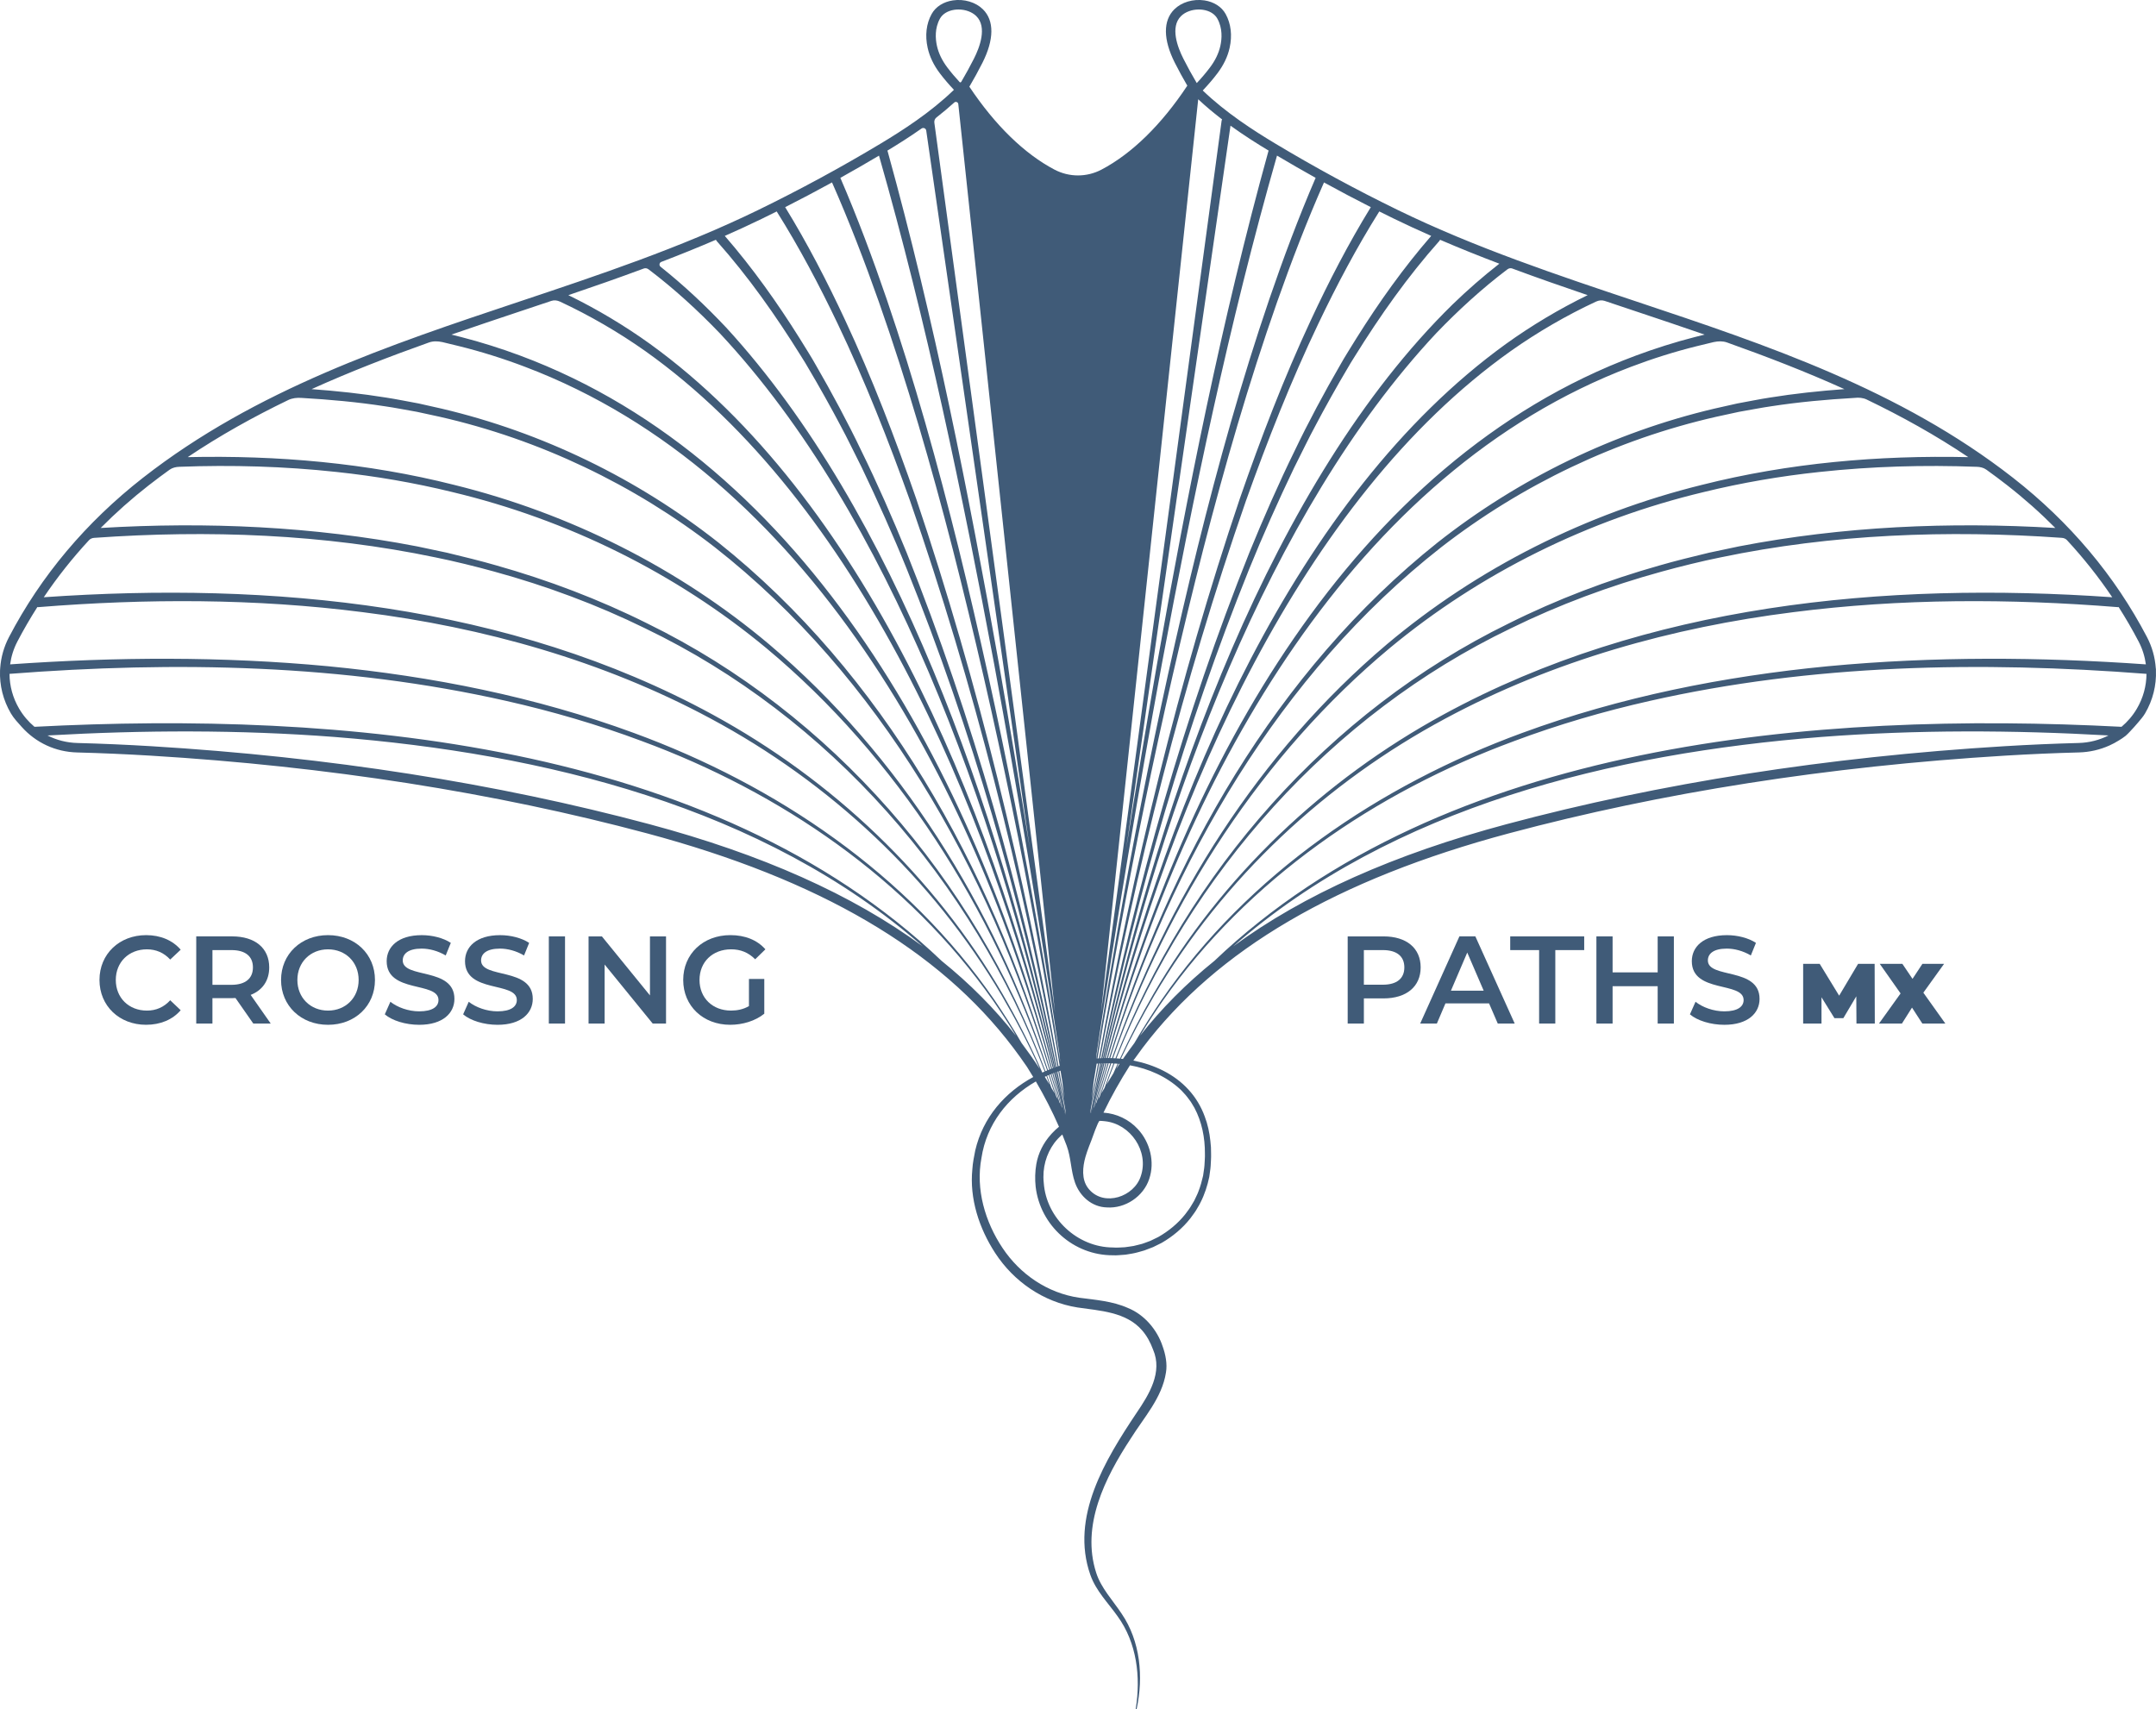 <svg viewBox="0 0 1701.61 1349.24" xmlns="http://www.w3.org/2000/svg" data-name="Capa 2" id="Capa_2">
  <defs>
    <style>
      .cls-1 {
        fill: #405b78;
      }
    </style>
  </defs>
  <g data-name="Capa 1" id="Capa_1-2">
    <g>
      <path d="M1701.42,527.18c-.61-8.31-2.88-16.55-6.9-24.24-25.29-48.4-60.89-90.74-105.83-125.85-89.03-69.56-194.48-104.78-296.46-138.85-62.93-21.02-128-42.76-188.82-72.37-32.94-16.04-65.53-33.71-96.87-52.53-17.17-10.31-38.89-24.24-57.28-41.91,4.25-4.48,8.14-9.01,11.54-13.51,4.89-6.46,8.15-13.24,9.67-20.14,2.17-9.81,1.09-19.04-3.12-26.69-3.16-5.75-9.3-9.68-16.84-10.79-8.85-1.3-17.9,1.39-23.63,7.01-9.05,8.89-8.92,23.91.37,42.28,3.08,6.09,6.37,12.13,9.83,18.03-20.36,30.77-43.78,53.68-67.79,66.29-11.58,6.08-25.41,6.08-36.99,0-23.79-12.49-47.01-35.13-67.24-65.48,3.63-6.15,7.09-12.46,10.31-18.84,9.29-18.37,9.42-33.38.37-42.28-5.73-5.62-14.78-8.31-23.63-7.01-7.54,1.11-13.68,5.04-16.84,10.79-4.21,7.65-5.29,16.88-3.12,26.69,1.53,6.91,4.78,13.69,9.67,20.14,3.27,4.32,7,8.67,11.06,12.98-18.51,17.91-40.49,32.02-57.83,42.44-31.34,18.82-63.93,36.49-96.87,52.53-60.82,29.61-125.89,51.35-188.82,72.37-101.98,34.06-207.43,69.29-296.46,138.85-44.94,35.11-80.55,77.45-105.83,125.85-4.01,7.68-6.29,15.92-6.9,24.24-.09.41-.17,1.89-.14,2.04-.46,11.69,2.41,23.45,8.6,33.97,2.28,3.88,5.56,7.32,8.55,10.66,11.24,12.54,26.74,19.68,43.63,20.12,19.06.49,38.65,1.35,58.25,2.53,139.29,8.44,270.97,29.05,391.38,61.27,136.09,36.41,230.73,91.82,289.34,169.39,3.44,4.55,7.06,9.56,10.73,14.94,1.69,2.67,3.35,5.36,4.97,8.07-22.29,12.1-39.67,31.77-45.78,57.96-.91,4.56-2.02,10.09-2.27,14.74-2.37,23.27,5.35,46.73,17.94,66.12,14.73,22.69,38.19,38.82,65,43.08,17.81,2.61,38.31,3.5,50.88,17.91,3.87,4.38,6.71,9.67,8.8,15.35,7.75,17.89-3.16,35.49-13.13,50.12-24.57,36.78-52.39,82.11-36.37,127.71,4.43,12.65,14.04,22.11,21.5,32.68,15.15,20.85,18.41,47.89,14.32,72.96-.03.2.1.38.3.42.2.04.4-.09.44-.29,5.44-25.28,2.99-53.42-11.93-75.23-6.99-10.56-16.12-20.07-19.99-32.12-12.09-37.32,6.99-75.16,27.2-105.98,10.36-16.61,24.72-32.07,27.84-52.16,1.18-6.9-.37-14.42-2.67-20.8-4.34-13.05-14.37-24.88-27.26-30.12-12.16-5.47-25.98-6.46-38.63-8.14-24.91-3.68-46.63-18.48-60.45-39.3-13.76-20.6-21.29-46.36-16.61-71.02,4.09-26.94,20.75-47.63,42.94-60.39,6.8,11.63,12.95,23.59,18.25,35.76-1.94,1.58-3.78,3.28-5.47,5.12-.18.2-.36.4-.54.59-.18.2-.36.4-.53.6-5.73,6.46-9.82,14.38-11.35,23.17-1.01,5.74-1.16,12.06-.53,17.84,3.61,30.75,30,54.25,60.98,54.13,2.87.24,7.14-.35,10.04-.49,3.24-.54,6.69-1,9.85-1.93,0,0,4.83-1.37,4.82-1.37.89-.31,1.81-.67,2.73-1.03,1.45-.55,2.9-1.13,4.3-1.64,1.56-.74,5.13-2.53,6.73-3.33,8.64-4.99,16.51-11.53,22.67-19.38,1.69-2.37,4.33-5.69,5.61-8.26.7-1.2,1.9-3.1,2.43-4.36,3.19-6.25,5.43-13.19,6.86-20.03.32-2.8.93-5.86,1.1-8.65.14-2.81.45-7.09.33-9.86l-.09-4.94-.46-4.94c-.67-6.57-2.09-13.17-4.45-19.34-2.8-7.75-7.26-15.22-12.88-21.26-11.18-12.27-26.98-19.65-43.46-22.91,2.49-3.53,4.95-6.89,7.31-10.02,58.61-77.58,153.26-132.99,289.34-169.39,120.41-32.22,252.09-52.83,391.38-61.27,19.59-1.19,39.19-2.04,58.25-2.53,8.3-.22,16.53-2.07,24.1-5.49,2.58-1.16,5.08-2.51,7.47-4.01,1.79-1.13,3.61-2.22,5.24-3.57,1.22-1.01,2.31-2.19,3.41-3.34,2.33-2.44,4.58-4.96,6.75-7.53,1.83-2.17,3.76-4.38,5.21-6.83,6.19-10.52,9.07-22.29,8.6-33.98.03-.16.04-1.55-.14-2.03ZM1631.32,426.34c13.15,14.21,25.08,29.26,35.75,45.11-179.47-12.53-367.64,5.26-527.82,92.58-94.32,51.4-175.06,127.79-229.05,220.84-9.48,16.49-18.31,33.43-26.28,50.77-.93-.09-1.86-.14-2.79-.2,58.17-145.9,169.35-271.25,311.29-339.45,37.93-18.63,78.27-33.6,119.01-44.77,14.06-3.89,32.17-8.37,46.4-11.22,88.35-18.48,179.43-21.81,269.34-15.45,0,0,.01,0,.02,0,1.56.1,3.06.64,4.12,1.78ZM878.74,847.24c-1.83,2.88-3.65,5.84-5.44,8.87,2-5.57,4.09-11.1,6.24-16.61.85.05,1.69.11,2.54.18-1.13,2.51-2.25,5.03-3.34,7.56ZM882.83,839.73c.26.02.52.05.78.07-.87,1.3-1.74,2.59-2.62,3.93.6-1.34,1.22-2.67,1.84-4ZM827.66,848.6c1.58,4.79,3.13,9.59,4.63,14.41-.81-1.45-1.62-2.88-2.45-4.3-1.11-3.2-2.25-6.39-3.41-9.57.21-.1.42-.2.63-.29.2-.08.4-.16.59-.24ZM828.28,848.34c.31-.13.62-.26.94-.39,1.97,6.63,3.89,13.27,5.72,19.91-.44-.83-.89-1.65-1.34-2.47-1.7-5.7-3.49-11.39-5.32-17.06ZM829.86,847.69c.24-.09.48-.18.72-.28,2.18,8.07,4.27,16.12,6.28,24.13-.26-.52-.53-1.02-.8-1.54-1.97-7.45-4.05-14.89-6.19-22.32ZM865.53,839.61c.35-.03.71-.05,1.06-.07-1.63,9.1-3.24,18.21-4.81,27.32l1.34-12.58c.79-4.89,1.61-9.77,2.41-14.66ZM838.5,854.32l1.34,12.58c-1.23-7.16-2.49-14.31-3.77-21.46.3-.1.61-.19.92-.29.5,3.06,1.01,6.11,1.51,9.17ZM840.75,875.51l.49,4.58c-2.14-11.4-4.35-22.78-6.62-34.15.22-.08.44-.15.66-.23,1.86,9.93,3.69,19.86,5.47,29.8ZM840.49,878.96c-.05-.11-.1-.21-.15-.32-2.16-10.68-4.43-21.46-6.79-32.33.09-.03.18-.06.27-.09,2.28,10.9,4.51,21.82,6.67,32.74ZM839.41,876.67s0,0,0,0c-2.16-9.92-4.44-19.92-6.84-30,.07-.03.14-.06.21-.08,2.3,10.11,4.5,20.14,6.62,30.08ZM838.41,874.66c-.17-.35-.34-.69-.52-1.04-2.1-8.79-4.32-17.62-6.62-26.47.18-.07.36-.14.54-.21,2.3,9.3,4.5,18.55,6.6,27.71ZM860.86,875.47c2.16-12.01,4.38-24,6.65-35.99.26-.01.52-.02.79-.04-2.63,13.02-5.18,26.06-7.63,39.11-.04,0-.09.01-.13.02l.33-3.1ZM868,865.42c-.45.82-.9,1.64-1.34,2.48,2.63-9.54,5.41-19.06,8.32-28.57.43,0,.85.02,1.28.03-2.9,8.65-5.65,17.34-8.25,26.06ZM877.05,839.38c.58.02,1.16.04,1.73.07-2.44,6.38-4.79,12.8-7.02,19.26-.82,1.42-1.64,2.85-2.44,4.29,2.45-7.91,5.04-15.78,7.73-23.63ZM865.54,870.04c-.25.48-.5.96-.75,1.44,2.67-10.67,5.49-21.4,8.47-32.16.3,0,.61,0,.91,0-3.03,10.22-5.91,20.46-8.62,30.71ZM863.7,873.64c-.17.34-.34.68-.51,1.02,2.67-11.66,5.51-23.44,8.5-35.32.23,0,.46-.01.7-.01-3.07,11.49-5.97,22.93-8.69,34.32ZM862.23,876.56c2.62-12.27,5.37-24.69,8.26-37.2.1,0,.21,0,.31,0-3.03,12.52-5.89,24.93-8.57,37.21ZM861.26,878.47s-.04,0-.05,0c2.58-13.04,5.25-26.07,8.01-39.08.11,0,.22-.01.33-.01-2.92,13.19-5.68,26.23-8.28,39.08ZM857.85,909.5c1.07-3.15,2.31-6.26,3.52-9.34.62-1.59,5.32-15.43,6.51-15.39,1.37.04,2.74.12,4.11.29,20.31,2.08,35.02,23.82,28.39,43.31-5.2,16.35-28.79,24.35-40.77,10.54-.3-.35-.59-.7-.87-1.07-5.28-6.95-4.3-16.7-2.06-24.59.36-1.26.75-2.51,1.18-3.76ZM1559.98,368.47c2.76.06,5.49.66,7.73,2.27,5.52,3.96,10.98,8.04,16.38,12.25,13.57,10.6,26.26,21.87,38.06,33.78-83.42-4.99-167.61-1.33-249.78,14.54-5.58,1.2-17.94,3.78-23.52,4.98-11.13,2.64-27.81,6.77-38.8,9.98-40.94,11.54-81.45,26.91-119.49,45.95-142.14,69.6-252.93,196.2-310.2,343.17-.63-.04-1.25-.07-1.88-.09,43.47-124.33,117.69-239.8,218.34-323.7,71.65-59.44,157.24-101.56,247.73-123.16,30.06-7.37,60.77-12.62,91.54-15.89,41.1-4.43,82.54-5.63,123.86-4.07.01,0,.02,0,.03,0ZM1473.42,315.44c27.53,13.25,54.36,28.15,80.05,45.41-70.63-1.57-141.75,4.57-210.32,21.91-90.99,22.45-177.01,65.55-248.72,125.96-100.42,84.98-174.1,201.43-216.76,326.55-.48-.02-.95-.03-1.43-.04,48.13-155.04,134-303.52,261.16-403.2,63.8-49.53,138.37-85.13,217.14-103.04,5.13-1.1,12.82-2.81,17.92-3.89,6.65-1.14,18.7-3.47,25.3-4.38,21.78-3.36,43.81-5.36,65.8-6.62.02,0,.03,0,.05,0,3.36-.41,6.77-.14,9.82,1.33ZM1363.05,270.34c31.21,11.12,62.28,23.09,92.64,36.82-19.74,1.44-39.48,3.53-59.01,6.7-6.71.96-18.86,3.45-25.55,4.63-5.13,1.13-12.97,2.93-18.1,4.07-79.41,18.71-154.49,55.25-218.52,105.78-127.02,101.22-212.05,250.82-259.1,406.86-.33,0-.67,0-1,0,62.8-224.25,193.36-462.53,412.76-545.62,16.65-6.35,34.84-12.09,52.13-16.35l13.28-3.22s.03,0,.04,0c3.48-.74,7.07-.86,10.43.33ZM1259.63,238.09c2.15-1,4.55-1.34,6.8-.59,7.84,2.64,15.65,5.25,23.44,7.85,18.42,6.15,36.95,12.35,55.48,18.77-3.7.93-7.87,1.98-7.87,1.98-15.19,3.87-31.58,9.08-46.3,14.56-224.49,83.5-355.83,326.11-417.67,554.55-.26,0-.52,0-.78.01,52.54-206.45,153.95-440.5,319.69-558.15,21-14.83,43.92-28.15,67.18-38.97,0,0,.02,0,.03-.01ZM1193.5,211.95c19.82,7.36,39.72,14.3,59.54,21.03-22.41,10.92-44.36,24.03-64.56,38.56-165.95,120-265.78,355.75-316.69,563.69-.12,0-.24,0-.36,0,46.83-201.33,129.1-429.85,261.96-572.05,17.47-18.21,36.16-35.31,56.27-50.54,0,0,.01,0,.02-.01,1.11-.84,2.52-1.18,3.82-.7ZM1136.59,189.28c15.44,6.65,31.05,12.91,46.74,18.87-12.88,10.07-25.18,20.83-36.9,32.17-142.79,140.09-229.3,385.72-275.97,594.95-.06,0-.12,0-.17,0-.06,0-.12,0-.19.01,28.07-131.45,65.45-261.08,115.66-385.71,10.7-26.48,23.33-54.7,35.66-80.41,5.25-10.33,11.51-23.49,17.03-33.61,5.78-11.13,18.03-33.05,24.5-43.82,1.54-2.75,4.77-8.08,6.5-10.73,19.82-31.87,41.62-62.8,66.53-90.78.26-.29.45-.61.6-.94ZM1088.59,166.91c3.84,1.92,7.69,3.83,11.55,5.7,9.71,4.73,19.54,9.24,29.43,13.6-21.92,25.24-41.28,52.49-58.96,80.69-3.78,6.2-9.62,15.28-13.1,21.62-11.73,20.19-25.52,45.92-35.51,66.91-12.64,25.74-25.06,54.07-35.9,80.67-51.63,128.92-89.26,263.16-116.98,399.23-.28.01-.56.04-.84.05,28.35-149.11,65.22-296.81,115.11-440.14,16.85-47.17,35.53-94.63,57.16-139.86,14.46-30.29,30.17-60,47.98-88.37.02-.04.03-.07.05-.11ZM1081.9,163.53c-17.63,28.71-33.09,58.63-47.27,89.07-21.29,45.61-39.61,93.45-56.09,140.95-48.64,144.02-84.21,292.29-111.21,441.89-.37.02-.75.04-1.12.07,22.35-135.09,49.61-269.41,83.48-402.07,16.94-65.65,35.83-131.25,58.33-195.25,11.23-31.83,23.32-63.35,36.93-94.18,12.22,6.71,24.55,13.22,36.96,19.52ZM1001.27,118.91c-.09.2-.18.4-.24.61-36.77,132.84-63.75,269.14-87.88,404.76-8.46,48.31-16.57,96.91-24.31,145.64,33.54-232.51,77.77-539.23,82.32-570.72,10.5,7.59,20.9,14.15,30.12,19.71ZM933.93,46.24c-4.46-8.82-10.62-24.9-1.8-33.56,3.35-3.29,8.61-5.19,14.01-5.19,1.1,0,2.2.08,3.29.24,5.2.76,9.35,3.31,11.37,6.99,4.2,7.63,3.61,15.88,2.37,21.47-1.29,5.85-4.09,11.65-8.33,17.24-3.04,4.02-6.48,8.08-10.25,12.1-.04-.03-.08-.05-.12-.08-3.72-6.26-7.25-12.71-10.54-19.21ZM945.68,78.35c6.07,5.7,12.43,11.01,18.86,15.92-.21.38-.36.81-.42,1.26l-95.14,703.65,76.7-720.84ZM916.83,524.94c25.22-134.7,53.34-270.34,91.04-402.11,10.06,5.97,20.23,11.84,30.5,17.56-.01.03-.04.06-.05.09-13.52,31.36-25.45,63.33-36.49,95.57-21.97,64.35-40.31,130.3-56.68,196.24-32.69,133.12-58.77,267.83-79.89,403.27-.05,0-.1,0-.15,0l.46-4.3c15.37-102.36,32.57-204.98,51.27-306.33ZM747.8,53.43c-4.24-5.59-7.04-11.39-8.33-17.24-1.23-5.58-1.83-13.84,2.37-21.47,2.02-3.68,6.17-6.23,11.37-6.99,1.09-.16,2.19-.24,3.29-.24,5.4,0,10.66,1.9,14.01,5.19,8.82,8.66,2.66,24.74-1.8,33.56-3.18,6.28-6.59,12.5-10.16,18.55-.1.03-.21.05-.31.08-.19.07-.37.16-.55.25-3.62-3.89-6.94-7.81-9.88-11.7ZM753.11,80.95c1.17-1.06,3.05-.37,3.22,1.21l76.31,717.12c-30.64-226.61-89.98-664.81-95.21-702.41-.22-1.61.43-3.2,1.71-4.19,4.73-3.69,9.42-7.6,13.97-11.72ZM727.29,101.46c1.45-1.02,3.47-.17,3.73,1.59l81.76,566.87c-7.74-48.72-15.85-97.32-24.31-145.64-24.13-135.61-51.11-271.93-87.88-404.76-.06-.22-.15-.42-.24-.61,8.28-5,17.53-10.81,26.94-17.45ZM693.74,122.84c37.7,131.77,65.81,267.41,91.04,402.11,18.7,101.34,35.9,203.98,51.27,306.35v.02s.76,7.12.76,7.12c-21.2-136.41-47.42-272.07-80.34-406.14-16.38-65.95-34.71-131.89-56.68-196.24-11.05-32.25-22.98-64.23-36.51-95.6,0-.02-.02-.04-.03-.06,10.27-5.72,20.44-11.59,30.5-17.56ZM656.67,144.01c13.61,30.83,25.7,62.35,36.93,94.18,22.5,63.99,41.39,129.61,58.33,195.25,34.35,134.56,61.91,270.82,84.43,407.87-.32.11-.64.22-.97.33-27.14-151.7-63.01-302.08-112.33-448.09-16.48-47.51-34.79-95.33-56.09-140.95-14.19-30.44-29.65-60.36-47.28-89.07,12.41-6.29,24.75-12.81,36.96-19.52ZM601.47,172.61c3.86-1.88,7.71-3.78,11.55-5.7.03.05.04.09.07.14,17.81,28.36,33.51,58.06,47.97,88.34,21.63,45.23,40.31,92.7,57.16,139.86,50.62,145.42,87.83,295.34,116.35,446.67-.23.08-.47.16-.7.24-27.85-138.41-65.87-274.98-118.36-406.05-10.82-26.59-23.26-54.95-35.9-80.67-10.02-21.03-23.76-46.67-35.51-66.91-3.47-6.32-9.27-15.37-13.1-21.62-17.68-28.2-37.04-55.45-58.96-80.69,9.89-4.36,19.72-8.87,29.44-13.6ZM565.02,189.28c.15.33.34.65.6.94,24.91,27.98,46.71,58.92,66.53,90.78,1.69,2.57,5.01,8.06,6.5,10.73,6.43,10.7,18.75,32.74,24.5,43.82,5.53,10.14,11.78,23.27,17.03,33.61,12.33,25.73,24.96,53.92,35.66,80.41,51.12,126.9,88.95,258.98,117.18,392.88-.1.04-.2.07-.31.1-44.82-204.32-125.66-438.08-259.58-584-16.15-17.14-33.33-33.29-51.77-47.98-1.36-1.08-1.04-3.22.59-3.84,14.45-5.54,28.83-11.33,43.06-17.46ZM508.11,211.95c1.31-.49,2.71-.15,3.82.7,0,0,.01,0,.02.01,20.1,15.23,38.8,32.33,56.27,50.54,134.51,143.93,217.22,376.6,263.71,579.64-.08.03-.17.07-.25.1-50.33-209.87-150.62-449.98-318.55-571.39-20.2-14.54-42.15-27.64-64.56-38.56,19.82-6.73,39.73-13.67,59.54-21.03ZM411.75,245.35c7.78-2.6,15.6-5.21,23.44-7.85,2.25-.76,4.65-.41,6.8.59,0,0,.02,0,.03.01,23.26,10.83,46.19,24.15,67.18,38.97,167.88,119.15,269.8,357.91,321.71,566.17-.2.08-.39.15-.59.23-60.91-230.89-192.68-478.29-419.88-562.82-14.71-5.49-31.12-10.68-46.3-14.56l-7.87-1.98c18.53-6.42,37.06-12.62,55.48-18.77ZM338.54,270.35c3.36-1.2,6.96-1.08,10.45-.34.01,0,.03,0,.04,0l13.28,3.22c17.29,4.26,35.48,9.99,52.13,16.35,222.18,84.12,353.3,327.53,415.14,554.18-.26.1-.52.2-.77.3-46.48-159.24-132.26-312.53-261.71-415.71-64.03-50.53-139.1-87.07-218.52-105.78-5.18-1.15-12.94-2.95-18.1-4.07-6.71-1.2-18.88-3.66-25.55-4.63-19.54-3.17-39.27-5.26-59.01-6.7,30.36-13.73,61.42-25.7,92.62-36.82ZM227.39,315.82c3.31-1.6,6.98-1.98,10.64-1.71.01,0,.03,0,.04,0,21.98,1.26,44,3.25,65.77,6.61,6.64.89,18.68,3.26,25.3,4.38,5.09,1.08,12.85,2.8,17.92,3.89,78.77,17.91,153.35,53.51,217.15,103.04,129.69,101.7,216.34,253.97,263.91,412.29-.24.1-.49.19-.73.29-.1.04-.19.08-.29.12-42.13-128.71-116.96-248.87-219.92-336.01-71.71-60.42-157.73-103.52-248.72-125.96-68.58-17.34-139.69-23.49-210.32-21.91,25.44-17.09,52-31.87,79.25-45.02ZM117.52,383c5.37-4.19,10.8-8.25,16.29-12.19,2.28-1.64,5.04-2.26,7.84-2.34.01,0,.02,0,.03,0,41.31-1.56,82.74-.36,123.83,4.07,30.77,3.27,61.49,8.52,91.54,15.89,90.48,21.61,176.07,63.72,247.73,123.16,103.25,86.05,178.7,205.39,221.66,333.41-.44.18-.89.36-1.33.55-56.06-151.28-168.66-282.13-314.07-353.33-38.04-19.04-78.55-34.4-119.49-45.95-11.05-3.23-27.66-7.33-38.8-9.98-5.31-1.14-17.93-3.77-23.52-4.98-82.17-15.87-166.36-19.53-249.78-14.54,11.8-11.9,24.49-23.18,38.06-33.78ZM512.4,650.55c-120.89-32.34-253.07-53.04-392.87-61.51-19.68-1.19-39.36-2.05-58.51-2.54-8.37-.22-16.37-2.29-23.53-5.94,75.52-4.28,151.32-4.59,226.75,1.19,164.24,12.97,337.94,54.89,464.02,165.27-55.55-40.82-127-72.69-215.86-96.47ZM743.14,758.47c-182.1-173.68-475.65-197.23-715.92-184.75-4.74-3.98-8.86-8.78-12.12-14.32-5.02-8.53-7.54-17.99-7.59-27.47,130.88-10.15,263.88-7.69,392.3,21.41,36.06,8.15,72.07,18.66,106.71,31.63,109.23,40.28,210.06,108.94,277.38,205.02,6.23,9,12.24,18.21,17.95,27.61-16.79-21.39-36.33-41.07-58.71-59.13ZM806.33,823.4c-6.74-11.65-13.94-23.02-21.48-34.08-68.38-99.25-172.25-169.56-284.48-210.71-77.57-28.55-159.33-44.77-241.48-52.71-83.4-7.87-167.41-7.36-250.9-1.47.84-6.18,2.72-12.27,5.72-18.01,4.86-9.3,10.12-18.36,15.75-27.19.27.04.55.05.84.03,85.21-6.83,171.19-6.9,256.03,3.98,95.25,11.95,189.56,38.32,274.36,83.88,94.31,50.51,175.25,126.04,229.71,218.35,11.02,18.84,21.22,38.28,30.2,58.26-4.85-7.43-9.71-14.25-14.27-20.32ZM791.41,784.87c-53.99-93.04-134.73-169.44-229.04-220.84-160.17-87.32-348.36-105.11-527.82-92.58,10.67-15.85,22.6-30.9,35.76-45.11,1.06-1.14,2.56-1.68,4.12-1.78,0,0,.01,0,.02,0,89.91-6.37,180.99-3.04,269.34,15.45,14.24,2.85,32.38,7.34,46.4,11.22,40.74,11.16,81.09,26.14,119.01,44.77,145.29,69.81,258.35,199.5,315.31,349.82-.63.27-1.26.55-1.89.83-9.18-21.19-19.72-41.82-31.21-61.78ZM825.86,849.4c.83,2.23,1.65,4.46,2.45,6.7-1.23-2.07-2.47-4.1-3.72-6.11.42-.2.84-.39,1.27-.59ZM931.37,859.8c1.02.79,2.34,2.44,3.23,3.34,1.55,1.52,3.06,3.71,4.37,5.42.99,1.1,2.89,4.69,3.71,5.9,5.89,11,8.37,23.71,8.29,36.13.13,2.65-.25,6.79-.37,9.44-.18,2.66-.78,5.47-1.08,8.11-.96,4.15-2.07,8.32-3.64,12.28-.67,2.04-2.51,5.45-3.37,7.42-1.43,2.24-2.7,4.81-4.3,6.92,0,0-2.77,3.74-2.77,3.74-5.77,7.27-13.14,13.31-21.21,17.92-1.48.71-4.82,2.39-6.27,3.05-1.29.46-2.64.98-3.98,1.48-.87.31-1.74.63-2.57.9-1.58.37-5.22,1.38-6.76,1.68-2.22.3-4.67.76-6.88,1-2.66.08-6.63.49-9.25.19-28.11-.05-52.8-23-54.74-51.04-1.26-11.8,2.01-22.78,8.29-31.38,1.87-2.47,4.01-4.73,6.35-6.76,1.2,2.94,2.36,5.9,3.46,8.86,3.46,9.33,3.25,19.67,6.56,29.08,3.81,10.82,13.29,19.32,25.12,19.62,14.51,1.02,28.89-8.61,33.45-22.44,4.59-13.46.64-29.1-8.98-39.38-6.91-7.6-16.88-12.34-27.12-12.99,6.16-12.77,13.19-25.26,20.88-37.32l.09-.04c14.66,2.68,28.57,8.73,39.5,18.84ZM886.27,835.91c-.53-.06-1.06-.13-1.59-.18,8.06-17.17,16.98-33.94,26.53-50.26,54.46-92.3,135.4-167.84,229.71-218.35,84.8-45.56,179.1-71.93,274.36-83.88,84.86-10.88,170.85-10.81,256.07-3.98.27.02.54,0,.8-.03,5.63,8.83,10.89,17.9,15.75,27.19,3,5.74,4.88,11.83,5.72,18.01-83.49-5.89-167.5-6.4-250.9,1.47-82.15,7.94-163.91,24.17-241.48,52.71-112.23,41.16-216.09,111.46-284.48,210.71-7.55,11.07-14.74,22.45-21.49,34.09-2.9,3.86-5.93,8.06-8.99,12.49ZM1640.59,586.49c-19.14.5-38.83,1.35-58.51,2.54-139.79,8.47-271.97,29.16-392.87,61.51-88.88,23.78-160.33,55.66-215.89,96.49,126.08-110.4,299.82-152.33,464.05-165.29,75.43-5.78,151.22-5.46,226.75-1.19-7.16,3.65-15.17,5.72-23.53,5.94ZM1686.51,559.4c-3.26,5.54-7.38,10.34-12.12,14.32-240.4-12.46-533.77,11.07-715.91,184.74-22.4,18.06-41.94,37.76-58.74,59.16,5.72-9.4,11.73-18.62,17.97-27.63,67.31-96.07,168.15-164.74,277.38-205.02,34.63-12.98,70.65-23.49,106.71-31.63,128.42-29.11,261.43-31.56,392.3-21.41-.05,9.48-2.57,18.94-7.59,27.47Z" class="cls-1"></path>
      <g>
        <path d="M78.51,773.56c0-20.54,15.73-35.39,36.86-35.39,11.21,0,20.84,4.03,27.23,11.5l-8.26,7.77c-5.01-5.41-11.21-8.06-18.38-8.06-14.25,0-24.57,10.03-24.57,24.18s10.32,24.18,24.57,24.18c7.17,0,13.37-2.65,18.38-8.16l8.26,7.86c-6.39,7.47-16.02,11.5-27.33,11.5-21.04,0-36.76-14.84-36.76-35.39Z" class="cls-1"></path>
        <path d="M199.91,807.96l-14.06-20.15c-.89.1-1.77.1-2.66.1h-15.53v20.05h-12.78v-68.81h28.31c18.09,0,29.29,9.24,29.29,24.48,0,10.42-5.31,18.09-14.65,21.72l15.83,22.61h-13.76ZM182.61,749.97h-14.94v27.42h14.94c11.21,0,17.01-5.11,17.01-13.76s-5.8-13.66-17.01-13.66Z" class="cls-1"></path>
        <path d="M221.82,773.56c0-20.35,15.73-35.39,37.06-35.39s37.06,14.94,37.06,35.39-15.73,35.39-37.06,35.39-37.06-15.04-37.06-35.39ZM283.06,773.56c0-14.06-10.32-24.18-24.18-24.18s-24.18,10.13-24.18,24.18,10.32,24.18,24.18,24.18,24.18-10.12,24.18-24.18Z" class="cls-1"></path>
        <path d="M303.7,800.69l4.42-9.93c5.5,4.42,14.25,7.57,22.71,7.57,10.71,0,15.24-3.83,15.24-8.94,0-14.84-40.89-5.11-40.89-30.67,0-11.11,8.85-20.54,27.72-20.54,8.26,0,16.91,2.16,22.9,6.1l-4.03,9.93c-6.19-3.64-12.97-5.41-18.97-5.41-10.62,0-14.94,4.13-14.94,9.34,0,14.65,40.79,5.11,40.79,30.37,0,11.01-8.94,20.44-27.82,20.44-10.71,0-21.43-3.34-27.13-8.26Z" class="cls-1"></path>
        <path d="M365.53,800.69l4.42-9.93c5.5,4.42,14.25,7.57,22.71,7.57,10.71,0,15.24-3.83,15.24-8.94,0-14.84-40.89-5.11-40.89-30.67,0-11.11,8.85-20.54,27.72-20.54,8.26,0,16.91,2.16,22.9,6.1l-4.03,9.93c-6.19-3.64-12.97-5.41-18.97-5.41-10.62,0-14.94,4.13-14.94,9.34,0,14.65,40.79,5.11,40.79,30.37,0,11.01-8.94,20.44-27.82,20.44-10.71,0-21.43-3.34-27.13-8.26Z" class="cls-1"></path>
        <path d="M433.16,739.16h12.78v68.81h-12.78v-68.81Z" class="cls-1"></path>
        <path d="M525.66,739.16v68.81h-10.52l-37.94-46.59v46.59h-12.68v-68.81h10.52l37.94,46.59v-46.59h12.68Z" class="cls-1"></path>
        <path d="M591.12,772.77h12.09v27.42c-7.18,5.8-17.2,8.75-26.93,8.75-21.33,0-37.06-14.84-37.06-35.39s15.73-35.39,37.25-35.39c11.5,0,21.13,3.83,27.62,11.21l-8.06,7.86c-5.41-5.41-11.6-7.86-18.97-7.86-14.65,0-24.97,9.93-24.97,24.18s10.32,24.18,24.87,24.18c4.91,0,9.73-.98,14.15-3.54v-21.43Z" class="cls-1"></path>
      </g>
      <g>
        <path d="M1121.25,763.63c0,15.14-11.21,24.48-29.29,24.48h-15.53v19.86h-12.78v-68.81h28.31c18.09,0,29.29,9.24,29.29,24.48ZM1108.37,763.63c0-8.65-5.8-13.66-17.01-13.66h-14.94v27.33h14.94c11.21,0,17.01-5.01,17.01-13.66Z" class="cls-1"></path>
        <path d="M1175.22,792.04h-34.4l-6.78,15.92h-13.17l30.96-68.81h12.58l31.06,68.81h-13.37l-6.88-15.92ZM1170.99,782.01l-12.97-30.08-12.88,30.08h25.85Z" class="cls-1"></path>
        <path d="M1214.73,749.97h-22.8v-10.81h58.39v10.81h-22.8v57.99h-12.78v-57.99Z" class="cls-1"></path>
        <path d="M1321.09,739.16v68.81h-12.78v-29.49h-35.58v29.49h-12.78v-68.81h12.78v28.41h35.58v-28.41h12.78Z" class="cls-1"></path>
        <path d="M1333.77,800.69l4.42-9.93c5.5,4.42,14.25,7.57,22.71,7.57,10.71,0,15.24-3.83,15.24-8.94,0-14.84-40.89-5.11-40.89-30.67,0-11.11,8.85-20.54,27.72-20.54,8.26,0,16.91,2.16,22.9,6.1l-4.03,9.93c-6.19-3.64-12.97-5.41-18.97-5.41-10.62,0-14.94,4.13-14.94,9.34,0,14.65,40.79,5.11,40.79,30.37,0,11.01-8.94,20.44-27.82,20.44-10.71,0-21.43-3.34-27.13-8.26Z" class="cls-1"></path>
        <path d="M1465.2,807.96l-.13-21.48-10.23,17.24h-7l-10.23-16.5v20.74h-14.48v-47.13h13.06l15.35,25.12,14.95-25.12h13.06l.13,47.13h-14.48Z" class="cls-1"></path>
        <path d="M1517.19,807.96l-8.15-12.59-7.95,12.59h-18.11l17.04-23.77-16.43-23.36h17.84l8.01,11.85,7.81-11.85h17.1l-16.36,22.76,17.37,24.38h-18.18Z" class="cls-1"></path>
      </g>
    </g>
  </g>
</svg>